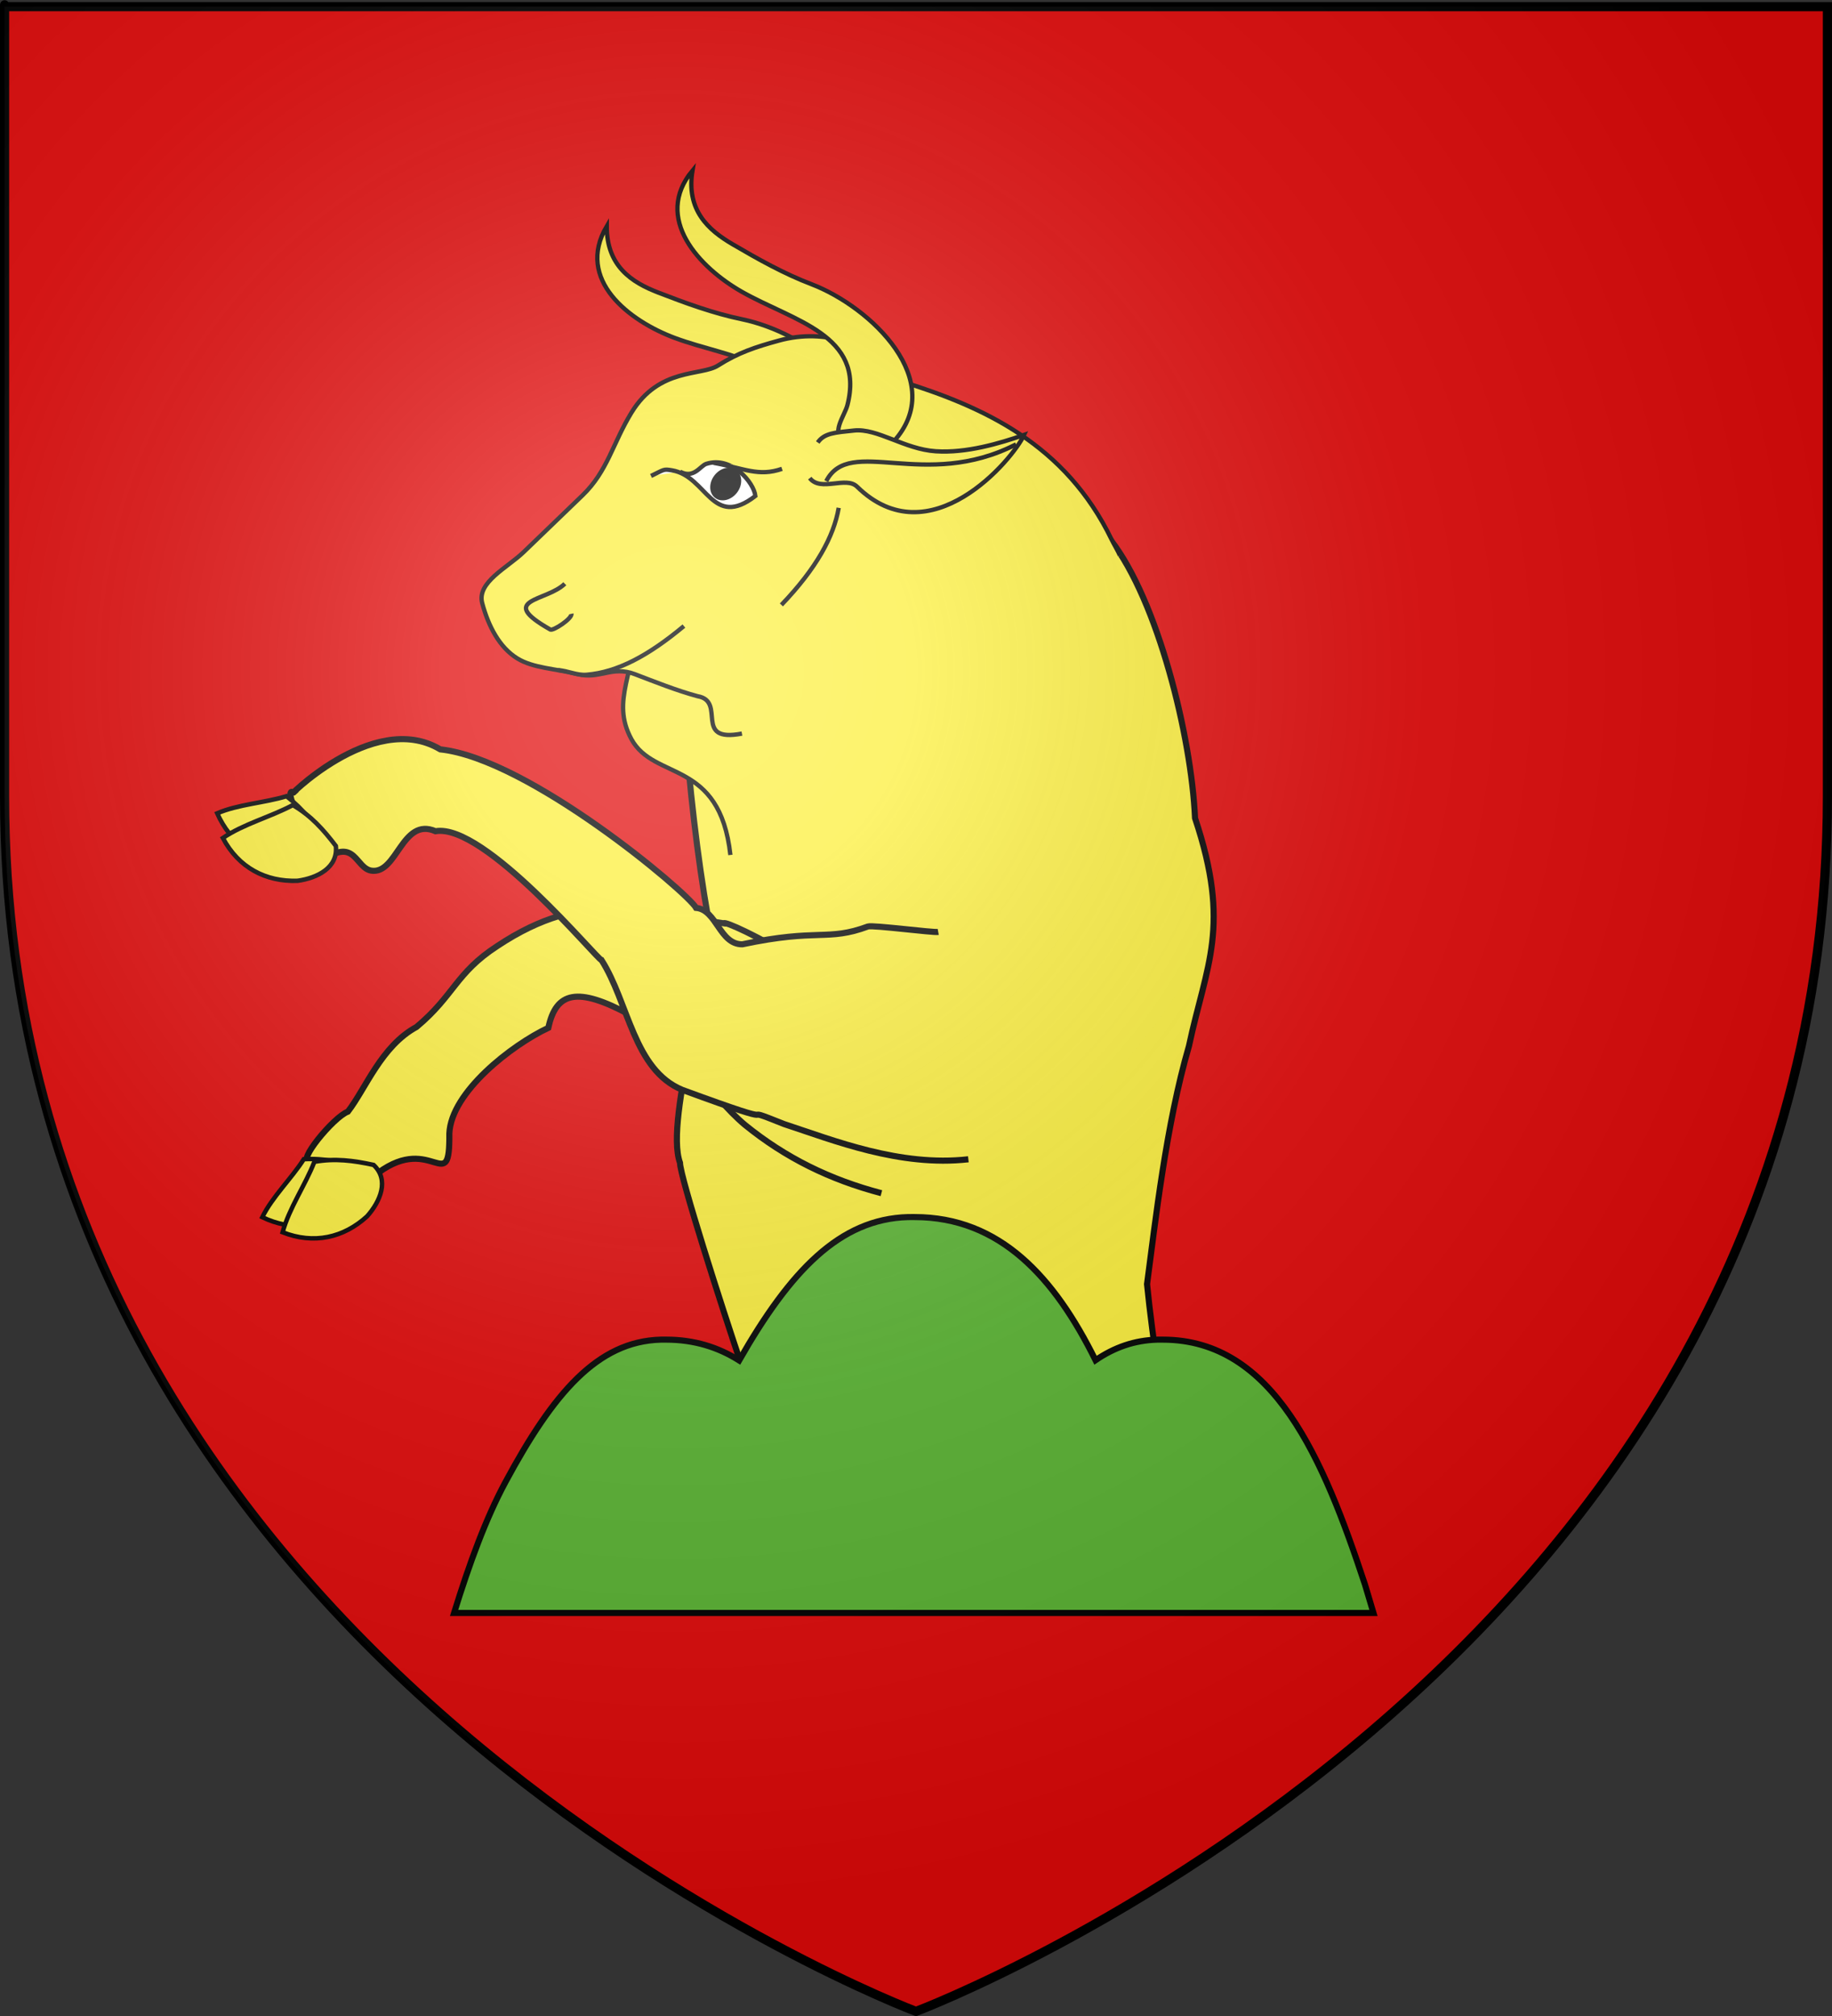 <?xml version="1.0" encoding="utf-8"?>
<!-- Generator: Adobe Illustrator 16.0.0, SVG Export Plug-In . SVG Version: 6.00 Build 0)  -->
<!DOCTYPE svg PUBLIC "-//W3C//DTD SVG 1.1//EN" "http://www.w3.org/Graphics/SVG/1.1/DTD/svg11.dtd">
<svg version="1.1"
	 id="svg2" xmlns:dc="http://purl.org/dc/elements/1.1/" xmlns:cc="http://creativecommons.org/ns#" xmlns:rdf="http://www.w3.org/1999/02/22-rdf-syntax-ns#" xmlns:svg="http://www.w3.org/2000/svg" xmlns:sodipodi="http://sodipodi.sourceforge.net/DTD/sodipodi-0.dtd" xmlns:inkscape="http://www.inkscape.org/namespaces/inkscape" inkscape:output_extension="org.inkscape.output.svg.inkscape" inkscape:export-ydpi="144" inkscape:export-xdpi="144" inkscape:export-filename="/Users/olivier/Desktop/Blason Rouge/Blason_Vide_3D.png" sodipodi:docbase="O:\blasons" sodipodi:docname="Blason LacrÃƒÆ’Ã†â€™Ãƒâ€ Ã¢â‚¬â„¢ÃƒÆ’Ã¢â‚¬Â ÃƒÂ¢Ã¢â€šÂ¬Ã¢â€žÂ¢ÃƒÆ’Ã†â€™ÃƒÂ¢Ã¢â€šÂ¬Ã…Â¡ÃƒÆ’Ã¢â‚¬Å¡Ãƒâ€šÃ‚Â¨te.svg" inkscape:version="0.46" sodipodi:version="0.32"
	 xmlns="http://www.w3.org/2000/svg" xmlns:xlink="http://www.w3.org/1999/xlink" x="0px" y="0px" width="600px" height="660px"
	 viewBox="0 0 600 660" enable-background="new 0 0 600 660" xml:space="preserve">
<rect x="0" y="0" width="600" height="660" fill="#333333" stroke="none"/>
<path id="path2855" sodipodi:nodetypes="cccccc" fill="#E20909" d="M300,658.5c0,0,298.5-112.319,298.5-397.771
	c0-285.451,0-258.552,0-258.552H1.5v258.552C1.5,546.18,300,658.5,300,658.5z"/>
<g id="layer4_1_" inkscape:label="Meubles" inkscape:groupmode="layer">
	<g id="g2633" transform="translate(16,-14.742)">
		<path fill="#FCEF3C" stroke="#000000" stroke-width="2" d="M206.707,395.435c0.005,4.463,13.691,47.26,20.298,66.699
			l140.688,36.145c-2.306-21.689-6.251-45.063-8.026-63.129c2.688-20.15,6.253-52.32,13.713-77.883
			c5.719-26.86,13.918-39.085,2.006-74.686c-1.206-26.977-12.253-71.183-27.536-90.918c-2.517-3.249-19.238-22.563-31.764-26.851
			c-26.793-9.176-84.557,21.933-105.792,43.996c-6.204,6.446-1.037,68.87,5.534,105.928
			C218.567,330.182,201.414,380.795,206.707,395.435z"/>
		<g id="g4911" transform="matrix(0.951,0.308,-0.308,0.951,140.065,-112.951)">
			<path id="path4595" sodipodi:nodetypes="ccsccccccccccc" fill="#FCEF3C" stroke="#000000" stroke-width="2" d="M285.957,452.416
				c-17.355,0.98-33.415-1.32-49.467-7.526c-13.835-5.608-29.137-19.402-47.052-22.686c-19.016-3.486-25.223,0.245-23.976,12.311
				c-9.667,9.045-23.854,29.863-20.186,42.947c6.669,19.935-5.325,1.49-18.19,19.349c-2.2,1.752-0.753,1.546,1.647,7.983
				c-1.42,4.121-2.215,3.317-7.177,4.297c-5.203-4.313-14.259-2.658-16.939-9.154c-4.299,2.479,2.814-15.902,6.82-19.068
				c3.275-9.151,3.794-23.772,12.861-33.33c8.571-13.622,6.761-20.746,16.987-33.342c21.699-27.383,43.021-25.718,68.267-29.945
				c0.055-1.68,46.482,5.231,82.154,22.858"/>
			<g id="g4815" transform="matrix(0.263,-0.685,0.685,0.263,181.968,-508.687)">
				<g id="g4597" transform="matrix(0.986,0.168,-0.168,0.986,-2853.297,-260.54)">
					<path id="path4599" sodipodi:nodetypes="ccccc" fill="#FCEF3C" stroke="#000000" stroke-width="2" d="M1587.399,392.902
						c5.676,13.301,16.767,21.448,30.446,23.776c8.547,0.622,17.836-1.736,17.557-10.704c-4.761-7.695-9.608-14.406-16.987-20.243
						C1608.562,388.577,1596.762,389.018,1587.399,392.902z"/>
					<path id="path4601" sodipodi:nodetypes="ccccc" fill="#FCEF3C" stroke="#000000" stroke-width="2" d="M1589.757,403.942
						c6.792,13.301,18.787,19.875,33.034,19.587c8.846-1.092,18.24-5.578,17.317-15.28c-5.449-7.387-10.913-13.694-18.928-18.519
						C1611.239,394.866,1599.125,397.775,1589.757,403.942z"/>
				</g>
			</g>
		</g>
		<g id="g4963" transform="translate(10.204,-70)">
			<path id="path4611" sodipodi:nodetypes="ccccccccccccc" fill="#FCEF3C" stroke="#000000" stroke-width="2" d="M290.946,464.267
				c-22.465,2.527-44.123-6.195-60.368-11.533c-18.843-7.57,5.782,3.195-33.311-11.188c-15.952-6.559-17.586-28.547-26.445-42.462
				c-1.389-0.177-38.353-44.998-54.385-42.215c-11.003-4.755-12.52,14.137-20.972,12.913c-5.317-0.798-5.169-10.94-15.784-3.485
				c-3.829-3.154-14.075-24.736-9.705-22.095c-4.205,3.929,25.618-27.558,48.023-14.13c28.89,3.056,80.666,46.542,83.78,51.89
				c6.788,0.639,7.648,11.994,15.141,11.932c24.974-5.312,27.798-0.887,41.129-5.833c1.593-0.536,21.373,2.078,23.03,1.779"/>
			<g id="g4793" transform="matrix(0.242,-0.693,0.693,0.242,144.518,-554.701)">
				<g id="g4613" transform="matrix(0.344,0.939,-0.939,0.344,-1378.769,-1408.779)">
					<path id="path4615" sodipodi:nodetypes="ccccc" fill="#FCEF3C" stroke="#000000" stroke-width="2" d="M1642.638,421.637
						c5.678,13.305,16.772,21.451,30.446,23.783c8.551,0.617,17.838-1.742,17.56-10.708c-4.764-7.693-9.606-14.406-16.99-20.242
						C1663.803,417.319,1652.004,417.754,1642.638,421.637z"/>
					<path id="path4617" sodipodi:nodetypes="ccccc" fill="#FCEF3C" stroke="#000000" stroke-width="2" d="M1645.001,432.677
						c6.788,13.306,18.786,19.877,33.032,19.592c8.844-1.094,18.24-5.578,17.315-15.279c-5.447-7.388-10.912-13.695-18.927-18.52
						C1666.482,423.604,1654.365,426.518,1645.001,432.677z"/>
				</g>
			</g>
		</g>
		<g id="g4768" transform="matrix(0.254,-0.659,0.659,0.254,135.922,-204.995)">
			<path id="path4593" sodipodi:nodetypes="cc" fill="#FCEF3C" stroke="#000000" stroke-width="2" d="M-508.463,379.796
				c-15.489,0.575-26.69-8.072-38.437-26.729"/>
			<path id="path4603" sodipodi:nodetypes="ccsc" fill="#FCEF3C" stroke="#000000" stroke-width="2" d="M-514.113,367.665
				l-12.405-78.317c-26.042,9.122-42.219,2.637-55.511,18.219c-14.412,16.893,6.279,41.511-33.633,62.184"/>
			<path id="path4605" sodipodi:nodetypes="cssssssc" fill="#FCEF3C" stroke="#000000" stroke-width="2" d="M-364.311,211.429
				c-17.353,6.625-20.111,20.185-20.129,33.278c-0.014,13.575,0.205,27.391,2.433,40.86c4.828,29.175-6.762,77.734-43.895,69.713
				c-7.319-1.578-9.859-12.352-10.842-19.48c-1.077-7.819,9.667-6.061,14.8-7.527c32.269-9.225,20.95-41.297,20.633-68.745
				C-401.57,236.965-392.722,206.686-364.311,211.429z"/>
			<path id="path4766" sodipodi:nodetypes="ccssssccssscsc" fill="#FCEF3C" stroke="#000000" stroke-width="2" d="M-561.23,354.515
				c-12.404-19.857,11.543-11.852,8.755-25.484c-1.042-10.157-0.889-20.507-0.924-30.734c-0.043-11.47-8.269-14.273-9.561-24.947
				c-1.262-10.431-4.799-19.955-3.235-28.516c1.754-9.603,9.148-17.962,18.072-24.461c8.062-5.871,19.568,5.035,28.957,9.41
				l34.413,16.042c14.619,6.814,27.552,4.372,43.963,7.385c24.186,4.441,27.291,24.081,34.753,29.583
				c8.894,6.562,14.277,13.141,20.975,22.231c13.353,18.122,13.918,40.456,2.722,59.32c2.761,40.467,0.205,81.91-33.335,117.804
				c-1.417,1.518-3.958,4.739-5.486,6.232"/>
			<path id="path4621" sodipodi:nodetypes="cssssssc" fill="#FCEF3C" stroke="#000000" stroke-width="2" d="M-325.95,239.251
				c-18.188,3.767-23.081,16.714-25.188,29.634c-2.186,13.398-4.177,27.072-4.128,40.724c0.104,29.57-19.098,75.653-54.473,61.805
				c-6.97-2.728-7.755-13.77-7.587-20.967c0.186-7.889,10.509-4.435,15.811-5.064c33.33-3.95,27.282-37.417,31.354-64.565
				C-366.813,258.503-353.239,230.026-325.95,239.251z"/>
			<path id="path4625" sodipodi:nodetypes="cc" fill="#FCEF3C" stroke="#000000" stroke-width="2" d="M-447.451,358.75
				c-13.2,2.642-29.885,0.461-51.551-8.624"/>
			
				<g id="g4627" transform="matrix(-0.348,-0.937,0.937,-0.348,-592.958,363.119)" inkscape:transform-center-y="9.5077597">
				<path id="path4629" sodipodi:nodetypes="cscsc" fill="#FFFFFF" stroke="#000000" stroke-width="2" d="M40.669,151.701
					c-6.265,3.109-5.613,3.356-9.678,2.732c-16.323-2.502-18.846-27.265-38.849-11.417c0.711,6.124,11.182,18.581,22.978,14.603
					c2.815-0.949,5.644-7.127,12.093-3.776"/>
				<path id="path4631" sodipodi:nodetypes="cc" fill="#FCEF3C" stroke="#000000" stroke-width="2" d="M11.739,158.153
					c-14.234-2.381-20.889-6.336-31.807-2.402"/>
				
					<path id="path4633" sodipodi:ry="5.1580896" sodipodi:rx="4.1984453" sodipodi:cy="121.99482" sodipodi:cx="67.055168" sodipodi:type="arc" d="
					M11.23,152.345c-2.692,3.567-7.229,4.687-10.132,2.496c-2.906-2.192-3.078-6.859-0.389-10.428
					c2.69-3.571,7.228-4.689,10.133-2.497C13.746,144.105,13.92,148.776,11.23,152.345z"/>
			</g>
			
				<path id="path4635" inkscape:transform-center-y="-18.067532" inkscape:transform-center-x="6.8305148" sodipodi:nodetypes="csscsc" fill="#FCEF3C" stroke="#000000" stroke-width="2" d="
				M-422.685,338.783c5.147,1.247,7.124,5.686,11.238,13.714c4.966,9.686,0.298,24.881,4.652,38.848
				c4.2,13.479,13.981,26.23,21.802,35.46c-12.514-0.792-68.943-20.279-50.245-63.625c2.877-6.665-8.453-14.772-4.188-21.904"/>
			<path id="path4637" fill="#FCEF3C" stroke="#000000" stroke-width="2" d="M-525.954,252.892
				c-10.799-4.903-17.995-27.147-22.231,1.351c-0.227,1.51,8.455,7.735,10.317,6.501"/>
			<path id="path4639" sodipodi:nodetypes="csc" fill="#FCEF3C" stroke="#000000" stroke-width="2" d="M-564.464,264.332
				c1.423,4.617,0.776,9.029,2.766,13.134c6.204,12.828,18.307,23.429,37.298,34.016"/>
			<path id="path4647" sodipodi:nodetypes="cc" fill="#FCEF3C" stroke="#000000" stroke-width="2" d="M-437.993,348.908
				c23.858,2.514,12,44.23,47.582,76.001"/>
		</g>
	</g>
</g>
<path fill="#5AB532" stroke="#000000" stroke-width="2" d="M447.033,518.715c-13.552-40.978-29.807-80.144-66.242-80.144
	c-0.51,0.003-1.017-0.008-1.519,0.003c-0.08,0.002-0.178-0.003-0.259,0c-7.434,0.202-14.054,2.521-20.215,6.737
	c-13.442-27.131-31.281-46.865-59.288-46.865c-0.598,0.003-1.192-0.01-1.78,0.003c-0.095,0.003-0.208-0.002-0.303,0
	c-22.432,0.61-38.581,17.59-55.35,46.934c-6.878-4.344-14.751-6.812-23.895-6.812c-0.51,0.003-1.016-0.008-1.518,0.003
	c-0.081,0.002-0.178-0.003-0.259,0c-20.754,0.564-35.2,17.549-50.859,46.617c-6.438,11.949-11.729,26.453-16.834,42.858h301.115
	L447.033,518.715z"/>
<g id="layer1" inkscape:label="Contour final" sodipodi:insensitive="true" inkscape:groupmode="layer">
	
		<path id="path1411" inkscape:export-ydpi="144" inkscape:export-xdpi="144" sodipodi:nodetypes="cccccc" fill="none" stroke="#000000" stroke-width="3" d="
		M300,658.5c0,0-298.5-112.319-298.5-397.771c0-285.452,0-258.552,0-258.552h597v258.552C598.5,546.18,300,658.5,300,658.5z"/>
</g>
<sodipodi:namedview  height="660px" showguides="true" gridtolerance="10.0" guidetolerance="10.0" objecttolerance="10.0" borderopacity="1.0" bordercolor="#666666" pagecolor="#ffffff" showgrid="false" inkscape:zoom="0.7676003" inkscape:cx="300" inkscape:cy="329.75" id="base" inkscape:window-x="44" inkscape:window-height="712" inkscape:window-width="1024" inkscape:pageshadow="2" inkscape:pageopacity="0.0" inkscape:guide-bbox="true" inkscape:current-layer="layer3" inkscape:window-y="58">
	<sodipodi:guide  position="300,340.518" orientation="1,0" id="guide2921"></sodipodi:guide>
</sodipodi:namedview>
<desc  id="desc4">Flag of Canton of Valais (Wallis)</desc>
<defs>
	
	
		<inkscape:perspective  inkscape:vp_y="0 : 1000 : 0" inkscape:vp_x="0 : 330 : 1" inkscape:vp_z="600 : 330 : 1" sodipodi:type="inkscape:persp3d" id="perspective72" inkscape:persp3d-origin="300 : 220 : 1">
		</inkscape:perspective>
	
		<inkscape:perspective  inkscape:vp_y="0 : 1000 : 0" inkscape:vp_x="0 : 526.18109 : 1" inkscape:vp_z="744.09448 : 526.18109 : 1" sodipodi:type="inkscape:persp3d" id="perspective13892" inkscape:persp3d-origin="372.04724 : 350.78739 : 1">
		</inkscape:perspective>
</defs>
<g id="layer4" inkscape:label="Meubles" inkscape:groupmode="layer">
	<g id="g2119" transform="translate(29.915,-1710.963)">
		<g id="g11024" transform="translate(-1361.835,-74.826)">
		</g>
	</g>
</g>
<g id="layer2" inkscape:label="Reflet final" sodipodi:insensitive="true" inkscape:groupmode="layer">
	
		<radialGradient id="path2875_1_" cx="-477.083" cy="1211.894" r="300" gradientTransform="matrix(1.353 0 0 1.349 867.619 -1415.153)" gradientUnits="userSpaceOnUse">
		<stop  offset="0" style="stop-color:#FFFFFF;stop-opacity:0.314"/>
		<stop  offset="0.19" style="stop-color:#FFFFFF;stop-opacity:0.251"/>
		<stop  offset="0.6" style="stop-color:#6B6B6B;stop-opacity:0.126"/>
		<stop  offset="1" style="stop-color:#000000;stop-opacity:0.126"/>
	</radialGradient>
	
		<path id="path2875" inkscape:export-ydpi="144" inkscape:export-xdpi="144" sodipodi:nodetypes="cccccc" fill="url(#path2875_1_)" d="
		M300,658.5c0,0,298.5-112.319,298.5-397.771c0-285.451,0-258.551,0-258.551H1.5v258.551C1.5,546.181,300,658.5,300,658.5z"/>
</g>
</svg>

